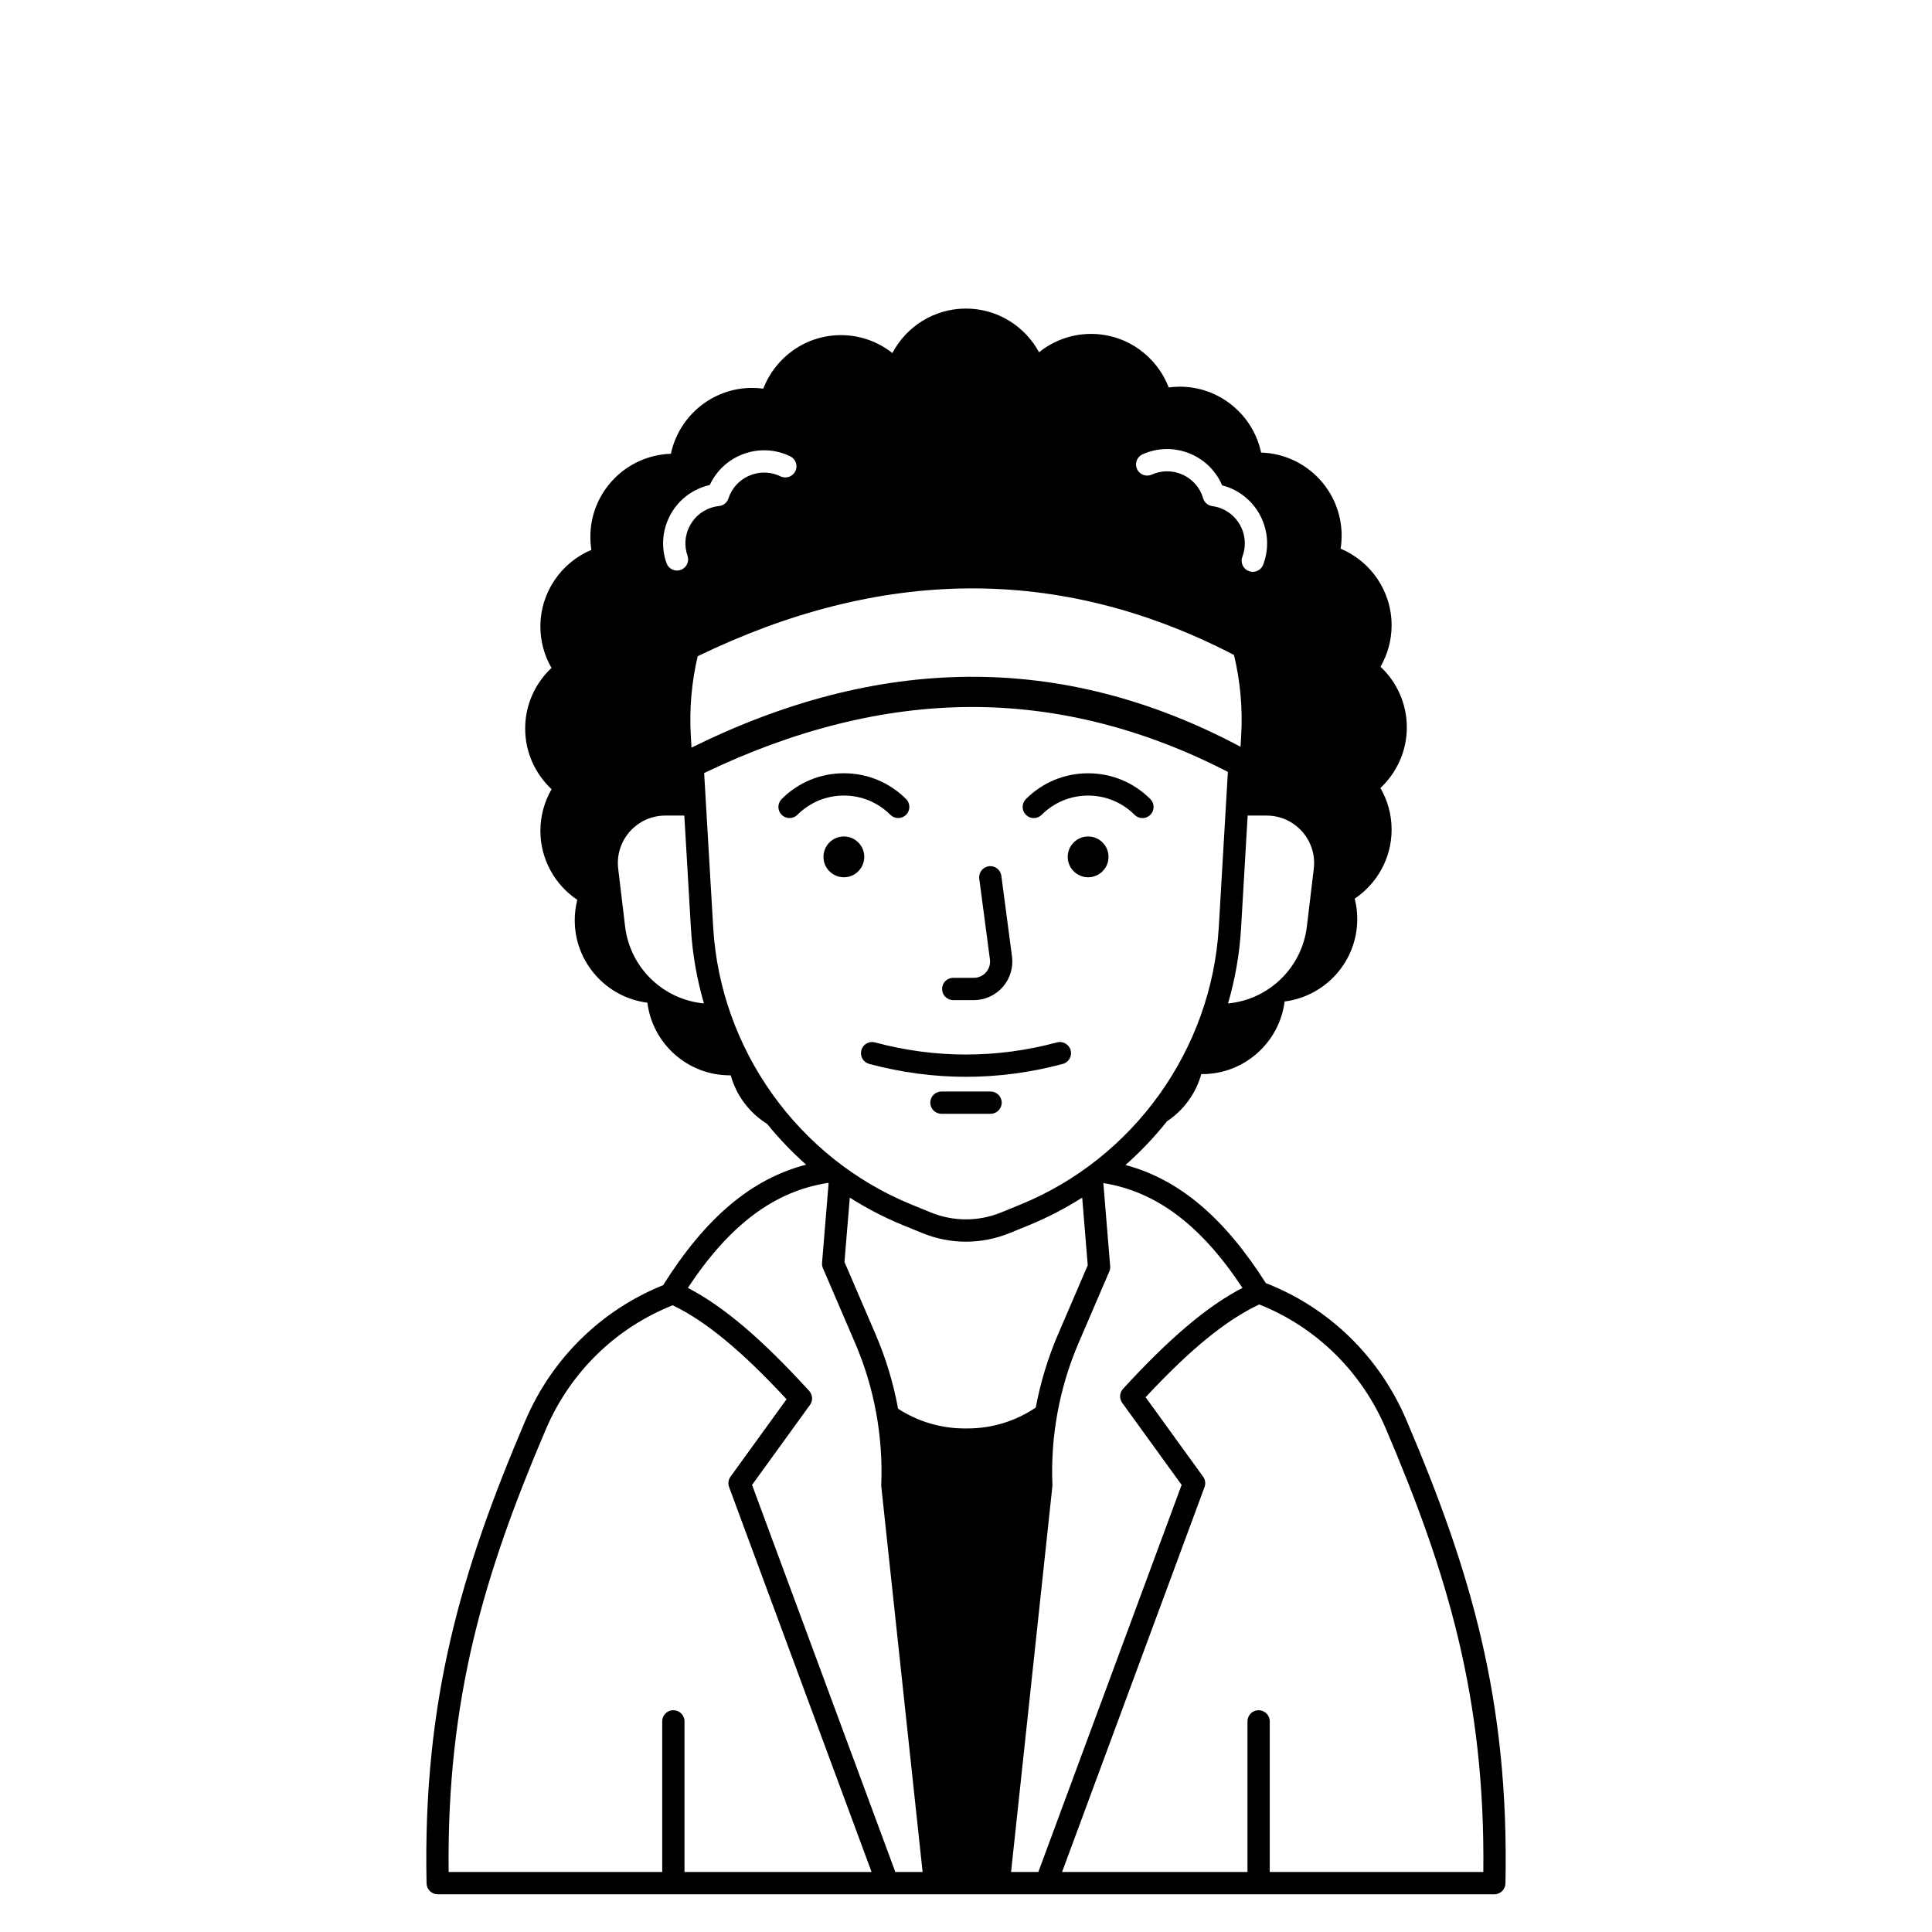 <?xml version="1.0" encoding="UTF-8"?>
<!-- Uploaded to: ICON Repo, www.svgrepo.com, Generator: ICON Repo Mixer Tools -->
<svg fill="#000000" width="800px" height="800px" version="1.1" viewBox="144 144 512 512" xmlns="http://www.w3.org/2000/svg">
 <g>
  <path d="m516.69 520.28c-7.18-16.828-20.586-29.77-37.23-36.242-11.066-17.414-23.031-27.516-37.199-31.297 3.996-3.539 7.672-7.406 10.98-11.57 4.387-2.906 7.68-7.332 9.109-12.531 0.082 0 0.164 0.008 0.246 0.008 11.203 0 20.473-8.414 21.844-19.25 10.84-1.367 19.25-10.637 19.25-21.844 0-1.867-0.234-3.676-0.676-5.41 5.891-3.957 9.777-10.68 9.777-18.297 0-4.012-1.086-7.777-2.969-11.02 4.305-4.023 7-9.742 7-16.082 0-6.328-2.688-12.039-6.977-16.062 1.867-3.234 2.945-6.981 2.945-10.977 0-9.129-5.582-16.977-13.516-20.312 0.18-1.129 0.273-2.281 0.273-3.457 0-11.918-9.516-21.645-21.344-22.004-2.106-9.961-10.965-17.461-21.543-17.461-1 0-1.98 0.074-2.945 0.203-3.164-8.285-11.191-14.188-20.578-14.188-5.211 0-10.004 1.824-13.781 4.863-3.727-6.887-11.016-11.578-19.383-11.578-8.445 0-15.793 4.781-19.484 11.781-3.754-2.965-8.484-4.742-13.629-4.742-9.383 0-17.41 5.902-20.578 14.188-0.965-0.129-1.945-0.203-2.945-0.203-10.578 0-19.438 7.5-21.543 17.461-11.832 0.359-21.344 10.09-21.344 22.004 0 1.176 0.094 2.332 0.273 3.457-7.93 3.336-13.516 11.184-13.516 20.312 0 3.996 1.074 7.742 2.945 10.977-4.289 4.019-6.977 9.73-6.977 16.062 0 6.34 2.699 12.062 7.004 16.082-1.883 3.242-2.969 7.008-2.969 11.02 0 7.617 3.887 14.34 9.777 18.297-0.438 1.73-0.676 3.543-0.676 5.41 0 11.203 8.414 20.473 19.25 21.844 1.367 10.84 10.637 19.25 21.844 19.25 0.082 0 0.164-0.004 0.246-0.008 1.484 5.41 4.992 9.988 9.645 12.883 3.137 3.871 6.598 7.484 10.336 10.805-14.473 3.746-26.641 14.031-37.891 31.926-16.352 6.59-29.48 19.383-36.543 35.953-16.898 39.637-27.168 73.969-26.156 122.58 0.031 1.605 1.344 2.891 2.949 2.891h119.23l12.57 0.004h148.22c1.605 0 2.918-1.285 2.949-2.891 1.008-48.66-9.301-83.078-26.27-122.83zm-43.426-34.973c-9.355 4.856-19.27 13.258-31.645 26.742-0.949 1.031-1.039 2.59-0.215 3.727l15.738 21.738-37.973 102.58h-7.227l2.516-23.492 7.945-74.152v-0.008l0.484-4.535c0.016-0.145 0.02-0.293 0.012-0.438-0.27-6.406 0.199-12.855 1.367-19.176 1.164-6.301 3.016-12.449 5.527-18.293l8.184-19.043c0.191-0.441 0.27-0.926 0.23-1.406l-1.812-22.023c14.066 2.262 25.867 11.133 36.867 27.777zm-104.06-23.926c4.445 2.824 9.16 5.285 14.121 7.312l5.078 2.074c3.738 1.527 7.668 2.293 11.594 2.293 3.93 0 7.859-0.766 11.594-2.293l5.078-2.074c4.961-2.027 9.676-4.488 14.121-7.312l1.473 17.926-7.894 18.367c-2.656 6.184-4.633 12.684-5.879 19.34-5.348 3.613-11.57 5.527-18.062 5.539h-0.859c-6.277-0.023-12.328-1.828-17.566-5.234-1.242-6.762-3.234-13.363-5.934-19.645l-8.273-19.242zm122.96-87.172-1.828 15.309c-1.309 10.961-10.102 19.387-20.898 20.406 1.867-6.402 3.051-13.055 3.449-19.852l1.754-29.934h5.031c7.539-0.004 13.387 6.582 12.492 14.07zm-45.359-109.82c7.984-3.578 17.391 0.004 20.969 7.988 0.035 0.082 0.07 0.164 0.109 0.246 0.582 0.148 1.148 0.324 1.695 0.535 8.176 3.117 12.293 12.301 9.18 20.48-0.449 1.176-1.57 1.902-2.762 1.902-0.348 0-0.703-0.062-1.051-0.195-1.523-0.582-2.289-2.285-1.707-3.809 1.957-5.133-0.629-10.902-5.762-12.859-0.684-0.262-1.426-0.445-2.211-0.555-1.148-0.156-2.102-0.973-2.43-2.082-0.148-0.496-0.293-0.895-0.449-1.25-1.086-2.426-3.059-4.285-5.543-5.234-2.484-0.945-5.191-0.867-7.625 0.219-1.488 0.668-3.234 0-3.902-1.488-0.664-1.484 0-3.231 1.488-3.898zm24.211 53.176c1.641 6.824 2.344 14.004 1.91 21.398l-0.172 2.938c-47.57-25.32-96.102-24.207-145.5 0.227l-0.184-3.164c-0.426-7.269 0.246-14.336 1.828-21.059 48.227-23.367 95.629-24.445 142.11-0.34zm-149.7-36.469c1.848-3.816 5.066-6.684 9.07-8.074 0.555-0.191 1.125-0.355 1.711-0.484 0.039-0.082 0.078-0.164 0.117-0.246 1.844-3.812 5.066-6.68 9.07-8.074 4.004-1.391 8.309-1.141 12.125 0.703 1.469 0.711 2.082 2.477 1.371 3.941-0.711 1.469-2.477 2.082-3.941 1.371-2.394-1.16-5.098-1.316-7.613-0.441s-4.535 2.676-5.695 5.07c-0.164 0.344-0.32 0.734-0.484 1.234-0.363 1.102-1.336 1.887-2.488 2.008-0.785 0.082-1.535 0.246-2.227 0.488-2.512 0.875-4.535 2.676-5.695 5.07-1.16 2.394-1.316 5.098-0.441 7.613 0.535 1.539-0.277 3.223-1.816 3.758-0.32 0.113-0.648 0.164-0.969 0.164-1.223 0-2.363-0.766-2.789-1.984-1.402-3.996-1.152-8.301 0.695-12.117zm-11.66 108.42-1.828-15.309c-0.895-7.484 4.953-14.074 12.492-14.074h5.031l1.754 29.934c0.398 6.801 1.582 13.449 3.449 19.852-10.797-1.016-19.59-9.441-20.898-20.402zm23.344 0.207-2.394-40.859c23.82-11.461 47.398-17.359 70.199-17.5 0.281 0 0.562-0.004 0.84-0.004 22.883 0 45.633 5.793 67.754 17.199l-2.41 41.16c-1.898 32.383-22.527 61.234-52.555 73.5l-5.078 2.074c-6.035 2.469-12.688 2.469-18.727 0l-5.078-2.074c-30.023-12.262-50.652-41.113-52.551-73.496zm30.508 67.738c0.027 0.02 0.055 0.039 0.082 0.059l-1.738 21.152c-0.039 0.48 0.039 0.965 0.23 1.406l8.562 19.918c2.527 5.879 4.383 12.062 5.543 18.395 1.152 6.289 1.617 12.707 1.352 19.078-0.008 0.145 0 0.293 0.012 0.438l0.609 5.684v0.043l10.34 96.461h-7.227l-37.969-102.58 15.344-21.195c0.82-1.133 0.73-2.688-0.211-3.723-12.602-13.801-22.676-22.375-32.148-27.293 11.09-16.785 22.996-25.668 37.219-27.84zm-74.883 65.387c6.496-15.234 18.594-26.969 33.656-32.938 8.789 4.246 18.223 12.031 30.164 24.902l-14.852 20.52c-0.578 0.797-0.719 1.832-0.375 2.754l37.758 102.01h-49.578v-39.922c0-1.629-1.32-2.953-2.953-2.953-1.629 0-2.953 1.32-2.953 2.953v39.922h-56.598c-0.527-46.035 9.48-79.125 25.73-117.25zm248.47 117.25h-56.598v-39.922c0-1.629-1.32-2.953-2.953-2.953-1.629 0-2.953 1.32-2.953 2.953v39.922h-49.133l37.754-102.01c0.344-0.922 0.199-1.957-0.375-2.754l-15.242-21.059c11.914-12.777 21.312-20.434 30.117-24.578 14.98 5.949 27.047 17.68 33.543 32.898 16.316 38.238 26.363 71.414 25.84 117.5z"/>
  <path d="m424.12 420.25c-16.008 4.285-32.238 4.285-48.246 0-1.578-0.426-3.195 0.512-3.613 2.086-0.422 1.574 0.512 3.195 2.086 3.613 8.512 2.281 17.082 3.418 25.652 3.418s17.141-1.141 25.652-3.418c1.574-0.422 2.508-2.039 2.086-3.613-0.422-1.57-2.039-2.512-3.617-2.086z"/>
  <path d="m406.51 433.26h-13.023c-1.629 0-2.953 1.32-2.953 2.953 0 1.629 1.32 2.953 2.953 2.953h13.023c1.629 0 2.953-1.32 2.953-2.953-0.004-1.633-1.324-2.953-2.953-2.953z"/>
  <path d="m396.61 409.04h5.453c2.945 0 5.742-1.27 7.684-3.484 1.938-2.211 2.828-5.156 2.445-8.07l-2.824-21.383c-0.215-1.617-1.699-2.754-3.312-2.539-1.617 0.215-2.754 1.695-2.539 3.312l2.824 21.383c0.164 1.25-0.203 2.461-1.031 3.406-0.832 0.949-1.98 1.469-3.242 1.469h-5.453c-1.629 0-2.953 1.32-2.953 2.953-0.004 1.629 1.32 2.953 2.949 2.953z"/>
  <path d="m373.04 371.08c0 2.984-2.422 5.406-5.406 5.406s-5.406-2.422-5.406-5.406 2.422-5.406 5.406-5.406 5.406 2.422 5.406 5.406"/>
  <path d="m379.95 359.93c0.578 0.578 1.332 0.863 2.086 0.863s1.512-0.289 2.086-0.863c1.152-1.152 1.152-3.019 0-4.176-4.402-4.406-10.262-6.832-16.488-6.832-6.231 0-12.086 2.426-16.488 6.832-1.152 1.152-1.152 3.023 0 4.176s3.019 1.152 4.176 0c3.289-3.289 7.664-5.102 12.316-5.102 4.648 0 9.023 1.812 12.312 5.102z"/>
  <path d="m437.77 371.08c0 2.984-2.418 5.406-5.406 5.406-2.984 0-5.406-2.422-5.406-5.406s2.422-5.406 5.406-5.406c2.988 0 5.406 2.422 5.406 5.406"/>
  <path d="m417.96 360.8c0.754 0 1.512-0.289 2.086-0.863 3.289-3.289 7.664-5.102 12.312-5.102 4.652 0 9.023 1.812 12.316 5.102 1.152 1.152 3.019 1.152 4.176 0 1.152-1.152 1.152-3.023 0-4.176-4.406-4.406-10.262-6.832-16.488-6.832-6.231 0-12.086 2.426-16.488 6.832-1.152 1.152-1.152 3.023 0 4.176 0.578 0.574 1.332 0.863 2.086 0.863z"/>
 </g>
</svg>